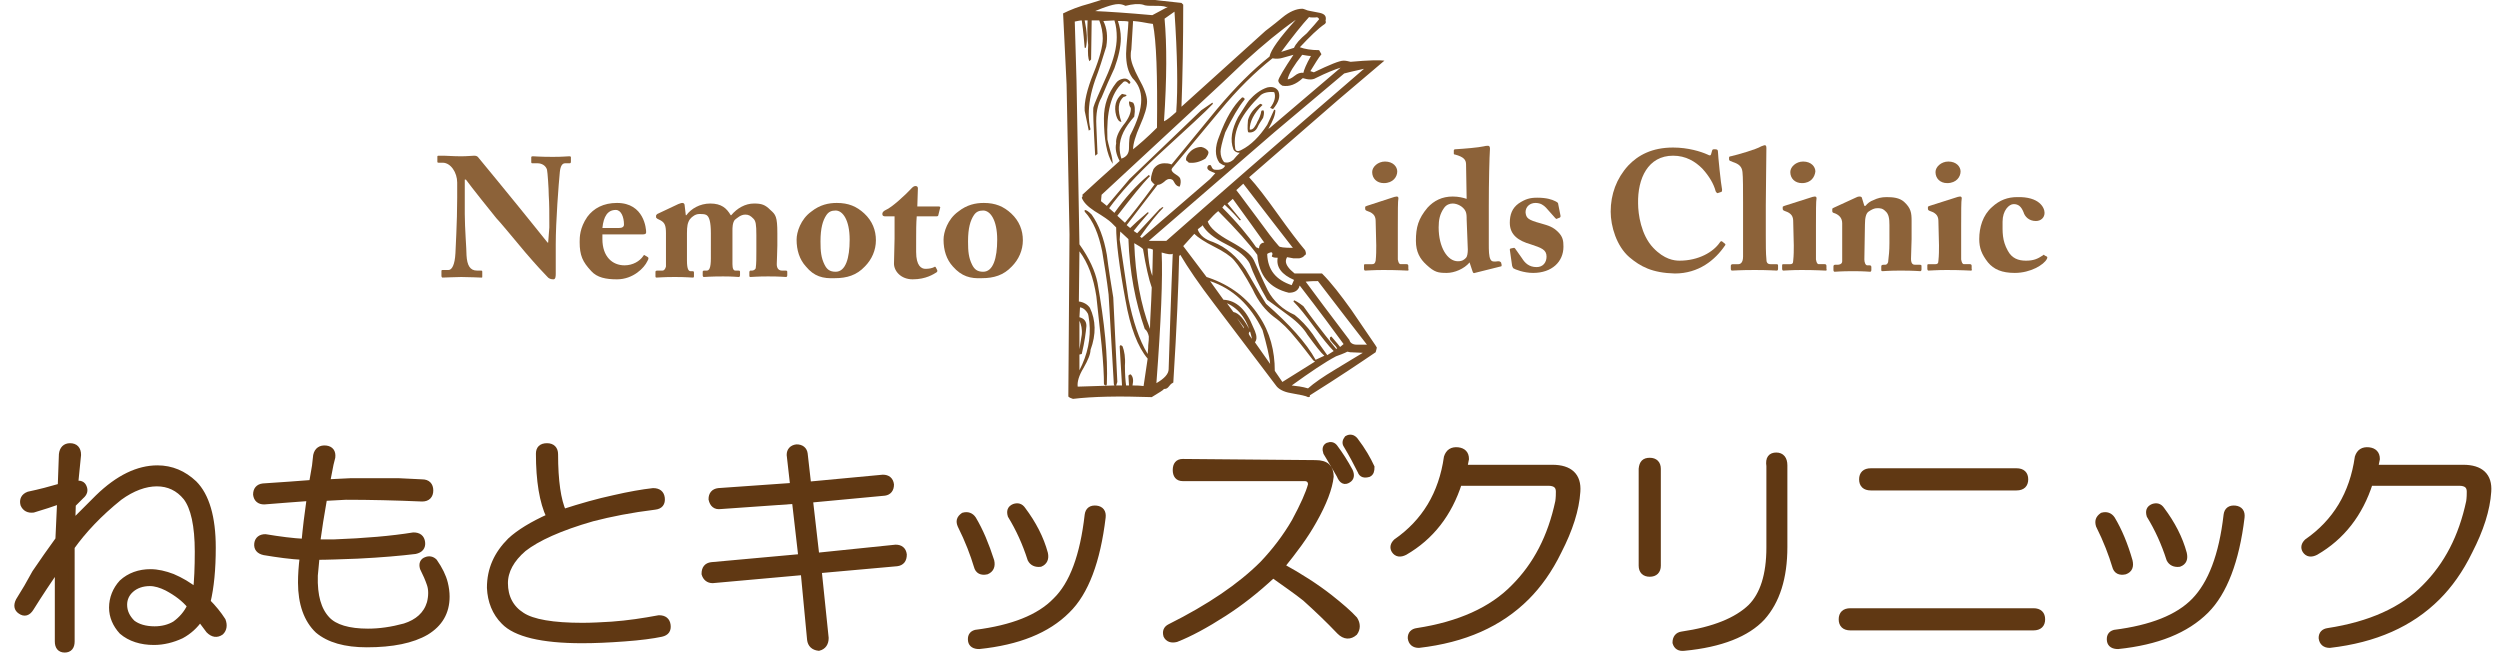<?xml version="1.0" encoding="utf-8"?>
<!-- Generator: Adobe Illustrator 27.9.6, SVG Export Plug-In . SVG Version: 9.03 Build 54986)  -->
<svg version="1.1" id="レイヤー_1" xmlns="http://www.w3.org/2000/svg" xmlns:xlink="http://www.w3.org/1999/xlink" x="0px"
	 y="0px" viewBox="0 0 428.7 112.1" style="enable-background:new 0 0 428.7 112.1;" xml:space="preserve">
<style type="text/css">
	.st0{fill:#603813;stroke:#603813;}
	.st1{fill:#754C24;}
	.st2{fill:#8C6239;}
</style>
<g>
	<path class="st0" d="M10.6,77.9c0.1-0.9,0.6-1.4,1.4-1.4c0.9,0,1.4,0.5,1.4,1.5L12.9,83c0.8-0.2,1.3,0,1.5,0.6
		c0.2,0.5,0.1,1-0.5,1.5l-1.4,1.4l-0.1,3.2l4.4-4.4c3.5-3.4,6.9-5,10.2-5c2.4,0,4.5,0.9,6.3,2.6c2.1,2.1,3.2,5.8,3.2,11
		c0,3.7-0.3,6.8-0.9,9.3c1,1,1.9,2.1,2.6,3.2c0.3,0.8,0.2,1.5-0.3,2c-0.7,0.5-1.4,0.4-2.1-0.3l-1.5-2c-0.8,1.2-1.9,2.2-3.2,2.9
		c-1.5,0.7-3.1,1.1-4.7,1.1c-2.2,0-4.1-0.6-5.5-1.8c-1.1-1.2-1.7-2.6-1.7-4.1c0-1.6,0.6-3.1,1.7-4.3c1.3-1.2,3-1.8,4.9-1.8
		c1.2,0,2.5,0.3,3.8,0.8c1.4,0.6,2.8,1.4,4,2.4c0.2-1.7,0.3-4,0.3-6.7c0-4.5-0.7-7.6-2-9.3c-1.3-1.6-3-2.4-5-2.4s-4.2,0.8-6.4,2.4
		c-3.5,2.8-6.2,5.7-8.2,8.5V110c0,0.9-0.4,1.4-1.2,1.4c-0.8,0-1.2-0.5-1.2-1.4V97.3c-1.5,2.2-3.1,4.6-4.6,7c-0.5,0.8-1.1,1-1.8,0.5
		c-0.6-0.4-0.7-1-0.3-1.8l1.4-2.3L6,98.2l2-2.9l2-2.8l0.3-6.6c-1.4,0.5-2.9,1-4.6,1.5c-0.8,0.1-1.4-0.2-1.7-0.9
		c-0.2-0.8,0.1-1.4,0.9-1.7c1.9-0.4,3.8-0.9,5.5-1.4L10.6,77.9z M22.5,101.1c-0.8,0.7-1.2,1.6-1.2,2.6c0,1.2,0.5,2.2,1.4,3.1
		c0.9,0.7,2.2,1.1,3.8,1.1c1.3,0,2.5-0.3,3.5-0.9c1.1-0.8,2-1.8,2.6-3.1c-1-1.2-2.3-2.2-4-3.1c-1-0.5-2-0.8-2.9-0.8
		C24.4,100,23.3,100.4,22.5,101.1z"/>
	<path class="st0" d="M54.2,78.1c0.2-0.9,0.8-1.3,1.7-1.2c0.8,0.1,1.2,0.6,1.1,1.5l-0.3,1.2l-0.6,3.1l4.1-0.2h8.1l4.1,0.2
		c0.9,0,1.4,0.5,1.4,1.4c0,0.9-0.5,1.4-1.4,1.4c-4.6-0.2-9-0.3-13.1-0.3l-3.7,0.2c-0.5,2.8-0.9,5.4-1.2,7.6h2.8
		c5.4-0.2,10-0.6,13.7-1.2c0.9,0,1.4,0.4,1.5,1.2c0.1,0.8-0.3,1.3-1.2,1.5c-2.5,0.3-5.8,0.6-9.9,0.8c-2.8,0.1-5.2,0.2-7,0.2
		l-0.3,3.2c-0.1,3.5,0.6,5.9,2.1,7.5c1.3,1.4,3.7,2.1,7,2.1c2,0,4.1-0.3,6.3-0.9c2.2-0.7,3.7-2,4.3-4c0.3-1.2,0.3-2.3,0-3.2
		c-0.3-0.9-0.7-1.8-1.2-2.8c-0.2-0.7,0-1.2,0.6-1.4c0.5-0.2,1-0.1,1.4,0.3c0.9,1.3,1.5,2.5,1.8,3.7c0.2,0.8,0.3,1.6,0.3,2.3
		c0,2.7-1.2,4.7-3.5,6.1c-2.4,1.4-5.8,2.1-10.2,2.1c-3.7,0-6.5-0.8-8.4-2.4c-1.9-1.8-2.9-4.6-2.9-8.2c0-1.3,0.1-2.8,0.3-4.4
		c-2-0.1-4.2-0.4-6.6-0.8c-0.9-0.2-1.3-0.7-1.2-1.5c0.1-0.7,0.6-1.1,1.4-1.1c2.4,0.4,4.7,0.7,6.7,0.8c0.2-2.2,0.5-4.7,0.9-7.5
		l-4,0.3l-3.8,0.3c-0.8,0-1.3-0.4-1.4-1.2c0-0.8,0.4-1.3,1.2-1.4l4.4-0.3l4-0.3l0.5-2.9L54.2,78.1z"/>
	<path class="st0" d="M93.8,76.5c0.9,0,1.4,0.5,1.4,1.4c0,4.6,0.5,7.9,1.4,9.9c3.1-1,5.9-1.8,8.7-2.4c2.6-0.6,4.9-1,6.7-1.2
		c0.9,0,1.4,0.4,1.5,1.2c0.1,0.9-0.3,1.4-1.2,1.5c-4.1,0.5-7.6,1.2-10.7,2c-5.6,1.6-9.5,3.4-11.8,5.2c-2.1,1.8-3.2,3.8-3.2,5.9
		c0,2.4,1,4.3,2.9,5.5c1.8,1.2,5.3,1.8,10.4,1.8c1.6,0,3.3-0.1,5-0.2c2.8-0.2,5.4-0.6,8.1-1.1c0.9,0,1.4,0.4,1.5,1.2
		c0.1,0.8-0.2,1.3-1.1,1.5c-1.4,0.3-3.6,0.6-6.4,0.8c-2.7,0.2-5,0.3-7.2,0.3c-6.9,0-11.4-1.1-13.4-3.2c-1.5-1.5-2.3-3.5-2.4-5.8
		c0-3.2,1.2-5.8,3.5-8.1c1.5-1.4,3.8-2.8,6.7-4.1c-1.2-2.5-1.8-6.2-1.8-10.8C92.4,77,92.8,76.5,93.8,76.5z"/>
	<path class="st0" d="M136.6,76.7c0.8,0,1.3,0.4,1.4,1.1l0.6,5.3l12.8-1.2c0.8,0,1.3,0.4,1.4,1.2c0,0.8-0.4,1.3-1.1,1.4l-12.8,1.2
		l1.1,9.6l13.6-1.4c0.8,0,1.3,0.4,1.4,1.2c0,0.9-0.4,1.4-1.2,1.5l-13.4,1.2l1.2,11.6c0,0.9-0.4,1.5-1.2,1.7
		c-0.9-0.1-1.4-0.6-1.5-1.4l-1.1-11.6l-15.6,1.4c-0.7,0-1.2-0.4-1.4-1.1c0-0.9,0.4-1.4,1.2-1.5l15.4-1.4l-1.1-9.6l-12.8,0.9
		c-0.8,0.1-1.3-0.3-1.5-1.2c0-0.8,0.4-1.3,1.2-1.4l12.8-0.9l-0.6-5.3C135.4,77.3,135.8,76.8,136.6,76.7z"/>
	<path class="st0" d="M165.2,88.4c0.7-0.2,1.3,0,1.7,0.6c1.2,2,2.2,4.4,3.1,7.2c0.2,0.9-0.1,1.5-0.8,1.8c-0.9,0.2-1.5-0.1-1.7-0.9
		c-0.6-2-1.5-4.4-2.8-7C164.4,89.4,164.5,88.9,165.2,88.4z M188,87.2c0.8,0.1,1.2,0.6,1.1,1.5c-0.9,7.5-2.9,12.9-6.1,16
		c-3.4,3.4-8.4,5.4-15.1,6.1c-0.8,0-1.3-0.3-1.4-0.9c-0.1-0.7,0.1-1.2,0.8-1.4c6.3-0.8,10.9-2.6,13.7-5.5c2.9-2.8,4.7-7.7,5.5-14.7
		C186.6,87.5,187.1,87.1,188,87.2z M173.9,86.9c0.6-0.2,1.1-0.1,1.5,0.5c1.8,2.4,3.1,4.9,3.8,7.5c0.2,0.9-0.1,1.5-0.8,1.8
		c-0.8,0.1-1.4-0.2-1.7-0.8c-0.9-2.8-2-5.2-3.4-7.5C173.1,87.7,173.2,87.2,173.9,86.9z"/>
	<path class="st0" d="M225.6,79.4c0.9,0,1.6,0.2,2,0.6c0.4,0.4,0.6,1,0.6,1.7c-0.2,2-1.2,4.6-2.9,7.6c-1.5,2.7-3.4,5.2-5.5,7.8
		c3.1,1.7,5.9,3.5,8.2,5.3c1.9,1.5,3.4,2.8,4.3,3.8c0.5,0.8,0.5,1.6,0,2.3c-0.8,0.7-1.7,0.7-2.6-0.2c-1.9-2-3.9-3.9-5.9-5.7
		c-1.5-1.2-3.4-2.5-5.5-4c-2.9,2.7-5.6,4.8-8.4,6.6c-3.1,2-5.9,3.5-8.2,4.4c-0.8,0.2-1.4,0-1.7-0.6c-0.2-0.7,0-1.2,0.6-1.5
		c6.8-3.4,12.1-7,15.9-10.8c2.1-2.2,4-4.7,5.5-7.3c1.5-2.8,2.4-4.8,2.8-6.3c0-0.7-0.4-1.1-1.1-1.1h-20.9c-0.8,0-1.2-0.5-1.2-1.4
		s0.4-1.4,1.2-1.4L225.6,79.4L225.6,79.4z M227.4,77.6c-0.2-0.6-0.1-1,0.3-1.2c0.5-0.2,0.9-0.1,1.2,0.3c0.9,1.2,1.8,2.6,2.6,4.1
		c0.3,0.7,0.2,1.2-0.3,1.5c-0.6,0.4-1.1,0.2-1.5-0.8C229,80.3,228.2,78.9,227.4,77.6z M230.9,76.4c-0.3-0.4-0.2-0.8,0.1-1.2
		c0.5-0.3,1-0.2,1.4,0.3c1.3,1.7,2.2,3.3,2.8,4.6c0,0.6-0.1,1-0.5,1.2c-0.7,0.2-1.2,0.1-1.4-0.5C232.6,79.4,231.8,77.9,230.9,76.4z"
		/>
	<path class="st0" d="M250,77.2c0.9,0.1,1.4,0.6,1.4,1.5l-0.3,1.5h15.1c3,0,4.5,1.4,4.3,4.1c-0.2,3.1-1.3,6.5-3.2,10.2
		c-1.6,3.3-3.5,5.9-5.5,7.9c-4.6,4.6-10.7,7.3-18.5,8.2c-0.8,0-1.3-0.4-1.4-1.2c0-0.7,0.4-1.1,1.1-1.2c7.2-1.1,12.8-3.6,16.6-7.5
		c3.8-3.8,6.3-8.6,7.6-14.7c0.1-0.7,0.1-1.3,0.1-1.7c0-1-0.6-1.5-1.8-1.5h-15.3c-1.7,5.3-4.8,9.3-9.3,11.9c-0.8,0.4-1.4,0.3-1.8-0.3
		c-0.3-0.5-0.2-1,0.3-1.5c4.9-3.4,7.8-8.2,8.7-14.5C248.4,77.5,249,77.1,250,77.2z"/>
	<path class="st0" d="M282.9,79c0.9,0,1.4,0.5,1.4,1.4V97c0,0.9-0.5,1.4-1.4,1.4c-0.9,0-1.4-0.5-1.4-1.4V80.4
		C281.6,79.4,282,79,282.9,79z M304.6,78.1c0.9,0,1.4,0.6,1.4,1.7v14c0,5.3-1.3,9.3-3.8,12.1c-2.6,2.8-7.1,4.6-13.4,5.2
		c-0.8,0.1-1.3-0.2-1.5-0.9c0-0.8,0.4-1.3,1.1-1.4c5.5-0.8,9.4-2.4,11.8-4.7c2.1-2.1,3.2-5.5,3.2-10.2v-14
		C303.2,78.6,303.7,78.1,304.6,78.1z"/>
	<path class="st0" d="M348.7,104.8c1,0,1.5,0.5,1.5,1.4s-0.5,1.4-1.5,1.4h-31.4c-1,0-1.5-0.5-1.5-1.4c0-0.9,0.5-1.4,1.5-1.4H348.7z
		 M345.8,80.8c1,0,1.5,0.5,1.5,1.4c0,0.9-0.5,1.4-1.5,1.4h-25c-1,0-1.5-0.5-1.5-1.4c0-0.9,0.5-1.4,1.5-1.4H345.8z"/>
	<path class="st0" d="M360.5,88.4c0.7-0.2,1.3,0,1.7,0.6c1.2,2,2.2,4.4,3,7.2c0.2,0.9,0,1.5-0.8,1.8c-0.9,0.2-1.5-0.1-1.7-0.9
		c-0.6-2-1.5-4.4-2.8-7C359.7,89.4,359.8,88.9,360.5,88.4z M383.3,87.2c0.8,0.1,1.2,0.6,1.1,1.5c-0.9,7.5-3,12.9-6.1,16
		c-3.4,3.4-8.4,5.4-15.1,6.1c-0.8,0-1.3-0.3-1.4-0.9c-0.1-0.7,0.1-1.2,0.8-1.4c6.3-0.8,10.9-2.6,13.7-5.5s4.7-7.7,5.5-14.7
		C381.9,87.5,382.4,87.1,383.3,87.2z M369.2,86.9c0.6-0.2,1.1-0.1,1.5,0.5c1.8,2.4,3.1,4.9,3.8,7.5c0.2,0.9,0,1.5-0.8,1.8
		c-0.8,0.1-1.4-0.2-1.7-0.8c-0.9-2.8-2-5.2-3.4-7.5C368.4,87.7,368.5,87.2,369.2,86.9z"/>
	<path class="st0" d="M406.2,77.2c0.9,0.1,1.4,0.6,1.4,1.5l-0.3,1.5h15.1c3,0,4.5,1.4,4.3,4.1c-0.2,3.1-1.3,6.5-3.2,10.2
		c-1.6,3.3-3.5,5.9-5.5,7.9c-4.6,4.6-10.7,7.3-18.5,8.2c-0.8,0-1.3-0.4-1.4-1.2c0-0.7,0.4-1.1,1.1-1.2c7.2-1.1,12.8-3.6,16.6-7.5
		c3.8-3.8,6.3-8.6,7.6-14.7c0.1-0.7,0.1-1.3,0.1-1.7c0-1-0.6-1.5-1.8-1.5h-15.3c-1.7,5.3-4.8,9.3-9.3,11.9c-0.8,0.4-1.4,0.3-1.8-0.3
		c-0.3-0.5-0.2-1,0.3-1.5c4.9-3.4,7.8-8.2,8.7-14.5C404.6,77.5,405.2,77.1,406.2,77.2z"/>
</g>
<g>
	<path class="st1" d="M237.4,10.4l-7.9,6.7l-15.3,13.3c1.3,1.4,2.9,3.5,4.9,6.3c2,2.8,3.6,4.9,4.7,6.2c0.2,0.5,0.2,0.8-0.1,0.9
		c-0.2,0.3-0.5,0.4-0.9,0.5c-0.2,0-0.6,0-1,0c-0.6-0.1-1-0.2-1.1-0.2c-0.1,0.2-0.2,0.4-0.2,0.7c0,0.6,0.5,1.3,1.5,2.1h4.7
		c1.6,1.6,3.2,3.7,5,6.2c2.9,4.3,4.4,6.4,4.4,6.5c0,0.1-0.1,0.4-0.2,0.8c-2.5,1.7-6.2,4.2-11.3,7.4c0.1,0.2,0,0.3-0.3,0.3
		c-0.3-0.2-1.3-0.4-3-0.7c-1.2-0.2-2.1-0.7-2.5-1.3l-10.6-14c-2.6-3.4-4.5-6.2-5.8-8.4l-0.2,0.2c-0.1,4.9-0.4,12.1-1,21.7
		c-0.2,0.1-0.4,0.2-0.7,0.6s-0.5,0.5-0.9,0.5c-0.1,0.2-0.8,0.6-2.1,1.4c-5.7-0.2-10.2-0.1-13.5,0.3c-0.3-0.1-0.6-0.2-0.8-0.4
		l0.2-27.8l-0.5-25.7l-0.6-12.2c1.2-0.6,2.7-1.2,4.6-1.7c1.6-0.5,3.1-1,4.7-1.4c2.5,0.3,6.1,0.8,11,1.3l0.3,0.3
		c0,6.3-0.1,12.1-0.3,17.5l14.4-13c0.1-0.1,1.1-0.8,2.9-2.3c1.2-1,2.4-1.5,3.4-1.5c0.2,0,0.4,0.1,0.7,0.2c0.1,0.1,0.8,0.2,2.3,0.5
		c0.9,0.2,1.2,0.6,1,1.4c0.1,0.1,0.1,0.3-0.1,0.5c-1.2,0.8-2.6,2.2-4.3,4c0.8,0.3,1.9,0.5,3.3,0.5l0.4,0.7c-0.5,0.6-1.1,1.6-1.9,2.9
		l0.6,0.2c2.7-1.3,4.4-2,5.1-2c0.4,0,0.8,0.1,1.2,0.2C234.8,10.3,236.6,10.3,237.4,10.4z M196.8,61.5c-1.7-2-3-5.4-3.8-10
		c-1.1-5.9-1.6-10.1-1.6-12.5l-0.8-0.8c-0.4-0.4-1.4-1.1-2.9-2c-1.2-0.8-1.9-1.5-2.2-2.3c0.1-0.1,0.2-0.3,0.1-0.5
		c1.4-1.3,3.6-3.3,6.4-5.8c-0.6-1.1-0.8-2.1-0.6-3c-0.1-0.8,0.3-1.9,1.2-3.1c1-1.2,1.4-2.3,1.3-3c-0.2-0.2-0.3-0.6-0.3-1.1
		c0.2,0,0.4,0.1,0.7,0.2c0.3,0.4,0.4,1.2,0.2,2.4c-1.6,1.8-2.5,3.5-2.5,5.3c0,0.7,0.1,1.3,0.3,1.9c0.9-0.3,1.3-0.9,1.3-1.8
		c0-1.3,0.1-2,0.2-2.2c1.3-2.5,1.9-4.5,1.9-6.1c0-1.5-0.5-2.7-1.5-3.7c-0.8-1.1-1.1-2.5-1.1-4.2c0-0.6,0.1-1.6,0.2-2.8
		c0.1-1.3,0.2-2.2,0.2-2.7c-0.4-0.1-1-0.1-1.8-0.1c0.3,0.9,0.5,1.9,0.5,3c0,1.4-0.4,3.2-1.1,5.1c-0.8,1.7-1.5,3.3-2.2,5
		c-0.7,1.2-1,2.8-0.9,4.8l0.2,4.9l-0.4,0.3c-0.3-5.2-0.4-8-0.3-8.3c0.1-0.5,1-2.5,2.5-5.9c1-2.4,1.5-4.4,1.5-6.1c0-1-0.1-2-0.4-2.9
		l-1.9,0.1c0.6,1.2,0.8,2.6,0.5,4.4c-0.6,1.9-1.2,3.9-1.9,5.7c-0.8,2.3-1.1,4.2-1.1,5.9c0,0.9,0.1,1.8,0.3,2.6l-0.3,0.2l-0.7-3.4
		c-0.1-1.5,0.4-3.7,1.5-6.4c1.1-2.7,1.6-4.7,1.6-6c0-1-0.2-2.1-0.6-3.1c-0.3,0-0.7,0-1.3,0l-0.1,6.7l-0.3,0.3
		c-0.2-0.4-0.3-1.3-0.2-2.8c-0.1-0.9-0.2-2.3-0.1-4.2h-0.5c0.4,1.9,0.5,3.5,0.2,4.7h-0.2c-0.1-1.1-0.2-2.6-0.5-4.7
		c-0.3,0-0.7,0.1-1.2,0.2l0.3,10.2l0.5,28c1.7,2.4,2.7,4.6,3.1,6.6c1.2,6.8,1.8,12.6,1.6,17.4l-0.1,0.2c-0.2,0-0.3-0.1-0.4-0.2
		c0-1.5-0.1-3.7-0.4-6.7c-0.3-2.8-0.6-5.6-0.9-8.4c-0.5-3.2-1.4-5.7-2.9-7.7l-0.1,8.6c0.8,0.1,1.5,0.5,1.9,1.1
		c1,2.1,1.1,4.5,0.1,7.2c0,0.7-0.4,1.7-1.2,3.1c-0.8,1.3-1.1,2.4-1,3.2l6.3-0.2l-0.1-0.2c-0.2-3.4-0.5-8.5-0.9-15.4
		c-0.3-2.5-0.7-5-1.1-7.4c-0.6-2.9-1.5-5.2-3-6.8v-0.3c0.3,0,0.7,0.3,1.2,0.8c1.2,1.7,2.1,4,2.6,6.9c0.3,2.4,0.7,4.9,1.1,7.3
		l0.7,14.5l-0.2,0.6c0.6,0,1,0,1,0l-0.4-6.7l0.1-0.2c0.2,0,0.3,0.1,0.4,0.2c0.3,0.8,0.5,1.9,0.4,3.3c0,1.6,0.1,2.7,0.2,3.4h0.5
		l-0.1-1.7c0.1-0.1,0.2-0.2,0.4-0.2c0.4,0.4,0.5,1,0.3,1.9c0.5,0,1.1,0,1.9,0.1L196.8,61.5z M186.8,55.2c-0.1-0.9-0.2-1.4-0.3-1.5
		c-0.3-0.5-0.7-0.9-1.3-1l-0.1,1.7c0.8,0.2,1.2,0.7,1.2,1.5c-0.1,1.1-0.3,2.7-0.8,4.8l-0.4,0.1v2.7C186.5,60.8,187.1,58,186.8,55.2z
		 M185.1,59.9c0.1-0.8,0.3-1.7,0.4-2.5c0.1-0.9-0.1-1.8-0.4-2.4V59.9z M200.6,1c-0.1,0.1-0.3,0.2-0.6,0.2c-0.5-0.2-1.2-0.2-2.1-0.2
		c-0.9,0-1.5,0-1.9-0.2c-0.8-0.2-1.8-0.1-3,0.2c-0.4-0.2-0.8-0.3-1.2-0.3c-0.6,0-1.3,0.2-2.2,0.5s-1.5,0.6-1.8,0.7
		c2.2,0.1,5.4,0.3,9.8,0.7L200.6,1z M222.2,3.4c-2.6,1.8-5.5,4.2-8.7,7.1c-2.7,2.6-5.4,5.1-8.1,7.6l-16.5,15.3l-0.1,1.1l1,0.8
		l3.9-4.6L206,18.9l1.9-1.3l0.1,0.2c-1.2,1.3-4.4,4.2-9.4,8.8c-3.8,3.5-6.6,6.6-8.4,9.1l0.9,0.8c1.8-2.5,3.7-4.7,5.9-6.5l0.2,0.2
		c-1.4,1.4-3.2,3.7-5.6,6.8l1.3,1.2c1-1.2,2.7-3.3,5.1-6.6c-0.2-0.1-0.4-0.3-0.6-0.6c-0.1-0.3,0-1,0.4-2c0.5-0.7,1.1-1,1.9-1
		c0.3,0,0.7,0,1.2,0.2c2.6-3.2,5.2-6.3,7.8-9.5c3.1-3.7,6.1-6.7,9-9C217.9,8.6,219.4,6.5,222.2,3.4z M193.8,14
		c0.1,0.2,0,0.3-0.2,0.4c-0.4-0.5-0.8-0.6-1.1-0.2c-2,1.8-2.8,5.1-2.6,9.7c0.1,0.4,0.2,1,0.5,2s0.4,1.7,0.4,2.2
		c-1-1.6-1.5-4.2-1.5-7.8c0-2.3,0.7-4.3,2.1-6.1c0.3-0.4,0.7-0.6,1.2-0.7C193.1,13.4,193.5,13.6,193.8,14z M193.2,16.3
		c-0.1,0.2-0.3,0.3-0.5,0.3c-1,0.8-1.1,2.3-0.4,4.3c-0.4,0-0.7-0.4-0.9-1.1c-0.4-1.5-0.1-2.8,1-3.7C192.7,16.2,193,16.2,193.2,16.3z
		 M196.8,60.7c0-0.3,0.1-0.8,0.1-1.5c0.1-0.7,0.1-1.2,0.1-1.5c-0.1-0.5-0.3-1-0.7-1.3c-1.6-4.6-2.6-9.7-2.8-15.4l-1.4-1.3l-0.1,1.4
		c0.5,3.4,1,6.8,1.5,10.1C194.3,55.1,195.3,58.2,196.8,60.7z M229.9,11.6c-1,0.3-2.5,0.9-4.3,1.8c-0.5,0.3-1.2,0.3-2.2,0
		c-1.2,1.1-2.3,1.5-3.5,1.3c-0.5-0.3-0.7-0.6-0.7-0.9c0.1-0.5,1-2,2.6-4.4L220,9.9c-0.6,0.2-1.2,0.2-1.8,0.1c-2.9,2.3-6,5.3-9.1,9.1
		c-5.1,6.1-7.7,9.3-7.9,9.5c-0.2,0.2-0.3,0.4-0.3,0.5c0,0.2,0.2,0.5,0.7,0.8s0.8,0.6,0.8,0.8c0.1,0.3,0.1,0.8-0.1,1.3
		c-0.3,0-0.6-0.2-0.8-0.5s-0.3-0.6-0.5-0.7s-0.3-0.1-0.5-0.1c-0.2,0-0.5,0.1-0.9,0.5c-0.4,0.3-0.7,0.5-1.1,0.5l-5.3,6.9l0.6,0.5
		c0.6-0.6,1.6-1.5,3-2.7l0.2,0.1c-0.6,0.7-1.5,1.7-2.6,3.1L195,40l3.9-4.2c0.1,0,0.2-0.1,0.3-0.2c0.1-0.1,0.2-0.1,0.3,0
		c-1,1-2.4,2.7-4,5c0.1,0.1,0.2,0.1,0.3,0.2l11.7-10.1l0.9-1l-0.5-0.2c-0.8-0.3-1-0.6-0.8-1c0.1-0.2,0.3-0.2,0.4-0.2
		c0.1,0,0.2,0.1,0.3,0.4c0.1,0.2,0.3,0.4,0.5,0.4c0.9,0.1,1.5-0.1,1.8-0.7c-0.2,0-0.6-0.2-1-0.5c-0.8-1.1-0.8-2.7,0-4.6
		c1.1-3,2.4-5.2,3.9-6.6c0.3,0,0.5,0.2,0.4,0.4c-1,1.2-2.1,3.1-3.3,5.6c-0.6,1.8-0.8,2.9-0.8,3.3c0,0.7,0.2,1.3,0.6,1.8
		c0.6,0.2,1.1,0,1.6-0.4c0.3-0.4,0.7-0.8,1.1-1.2c-0.5,0-0.9-0.2-1.1-0.6c-0.6-1.6-0.3-3.4,0.8-5.5c0.9-1.4,1.5-2.4,1.9-2.9
		c0.9-1,1.9-1.8,3.1-2.2c0.9-0.2,1.5,0,1.9,0.6c0.4,0.9,0.1,1.9-0.9,3.1c-0.1,0-0.2-0.1-0.5-0.2c0.8-1,1-2,0.7-2.7
		c-1-0.1-1.8,0.1-2.3,0.5c-3.3,3.2-4.8,6.1-4.4,9c0,0.6,0.4,0.8,1.1,0.4c1.6-0.8,3.1-2.3,4.4-4.3c0.3-0.6,0.7-1.5,1.2-2.6l0.2,0.1
		c0,0.8-0.4,1.8-1.2,3.2l0.3-0.2L229.9,11.6z M198.4,21.9c0.1-9-0.1-14.9-0.7-17.8L197,4c-0.6-0.1-1.5-0.3-2.7-0.4
		c-0.2,3.3-0.3,5-0.3,4.9c-0.1,0.4-0.1,0.8-0.1,1.1c0,0.9,0.5,2.2,1.4,3.9c0.9,1.6,1.4,2.9,1.4,3.9s-0.4,2.3-1.2,4.1
		s-1.2,3.2-1.2,4.1C195.3,24.8,196.7,23.6,198.4,21.9z M197.5,49.3c-0.5-1.4-1-3.6-1.5-6.6c-0.3-0.3-0.8-0.6-1.5-1
		c0.2,5.6,1.1,10.5,2.7,14.7C197.2,54.9,197.4,52.5,197.5,49.3z M197.7,42.8c-0.2-0.1-0.5-0.2-0.9-0.2c0.1,1.8,0.3,3.4,0.8,4.7
		L197.7,42.8z M233.9,11.8c-0.8,0.2-1.9,0.4-3.4,0.8l-12,10.1L197,41.3c0.6,0,1.6,0,3,0C207.5,34.7,218.8,24.8,233.9,11.8z
		 M201.1,43.5c-0.2,0.2-0.9,0.1-1.9-0.2c0.2,4.3-0.1,11.8-0.9,22.4c1.4-0.8,2.1-1.6,2.1-2.4C200.8,50.3,201.1,43.7,201.1,43.5z
		 M201.7,19.2c0.3-4,0.2-9.8-0.3-17.2l-1.7,1.2c0.4,4.4,0.4,10.3-0.1,17.6C200.1,20.6,200.8,20,201.7,19.2z M225.5,62l-0.3-0.2
		c-1-1.3-1.9-2.5-3-3.8c-1.2-1.5-2.4-2.7-3.8-3.7c-1.3-1-2.6-2.5-3.6-4.7c-1.3-2.4-2.4-4.1-3.2-5c-0.6-0.7-1.8-1.5-3.4-2.3
		s-2.8-1.6-3.4-2.2l-1.9,2.1l4,5.3l0.3,0.1c3.8,1.3,6.7,3.5,8.7,6.6c1.9,2.8,2.7,6,2.7,9.4l1.3,1.9L225.5,62z M207.2,26
		c0.1,0.3-0.1,0.7-0.5,1.2c-1,0.6-1.9,0.8-2.8,0.7c-0.1,0-0.2-0.2-0.5-0.4c-0.1-0.5,0.2-1,0.7-1.5s1.2-0.8,1.9-0.8
		C206.5,25.3,207,25.6,207.2,26z M227.1,61c-0.6-0.5-1.5-1.7-2.9-3.6c-0.6-1-1.6-2.1-3.1-3.2c-2.3-1.7-3.5-2.6-3.8-2.8
		c-1.4-2.4-2.4-4.5-3-6.2c-0.5-1-1.8-2.2-4-3.3c-2.2-1.1-3.5-2.2-4.1-3.3c0,0.1-0.1,0.2-0.4,0.4s-0.4,0.3-0.4,0.4
		c0.4,1,1.3,1.7,2.6,2.1c2.3,0.9,4.1,2.5,5.6,4.7c1.2,2,2.3,4,3.5,5.9c4,3.5,6.9,6.7,8.5,9.6L227.1,61z M230.4,59
		c-1.6-2.2-4.1-5.6-7.5-10c-0.1,0-0.1,0.1-0.1,0.2c-0.3,0.7-0.9,1-1.8,1c-3.3-0.8-5.1-2.9-5.4-6.5c-1.3-1.8-3.5-4.3-6.7-7.5
		c-0.5,0.4-1.1,1-1.8,1.8c0.4,1.1,1.7,2.2,3.9,3.4c2.2,1.2,3.5,2.2,4,3.2c0.8,1.7,1.5,3.4,2.4,5.2c1,1.9,2.6,3.3,4.6,4.2
		c1,0.8,2.1,1.9,3.1,3.3c0.8,1.2,1.6,2.4,2.5,3.6l1.1-0.7c-0.9-0.9-2-2.3-3.4-4.2s-2.5-3.3-3.5-4.3l0.1-0.2c0.1,0,0.7,0.3,1.6,1
		c1.2,1.7,3,4.1,5.6,7.3h0.2c-0.1-0.3-0.4-0.6-0.7-0.9l-0.5-0.6c-0.1-0.3-0.1-0.5,0.2-0.6c0.3,0.4,0.9,1,1.5,1.8L230.4,59z
		 M217.8,62.4c-0.1-1.3-0.6-3.3-1.3-5.8c-2.1-4.3-5.1-7.1-9-8.4l2.3,3.2c2.2,0.1,3.9,1.7,5.1,4.7c0.2,0.4,0.4,0.9,0.5,1.3
		c0.1,0.5,0.1,0.9-0.2,1.3L217.8,62.4z M216.8,41.6c-1.2-1.7-3-4.2-5.4-7.5l-0.9,0.8l2.3,2.8l-0.2,0.1c-0.5-0.6-1.3-1.5-2.6-2.7
		l-0.4,0.5c2.6,2.6,4.5,4.9,5.8,6.8l0.5,0.2C215.9,42,216.3,41.6,216.8,41.6z M214.7,58.1c-0.7-3.1-2.1-5.1-4.3-6.1l1.1,1.5
		c1,0.2,1.9,1.3,2.9,3.3c-0.3,0.2-0.3,0.4-0.2,0.6C214.4,57.7,214.5,57.9,214.7,58.1z M221.7,42.5c-1.9-2.4-4.7-6.1-8.5-11l-1.2,1.1
		c0.8,1,2,2.7,3.6,4.8c1.6,2.2,2.8,3.8,3.7,4.8C219.4,42.4,220.2,42.5,221.7,42.5z M213.3,56.3v-0.2l-1.2-1.6L213.3,56.3z
		 M216.6,20.2c-0.3,0.5-0.7,1-1,1.7c-0.3,0.6-0.9,0.9-1.5,0.8c-0.2-0.1-0.2-0.8-0.1-2.1c0.3-1.1,1-2,2.1-2.8c0.1,0,0.3,0.1,0.4,0.2
		c-1.5,1.4-2.2,2.9-2.2,4.2c0.3,0.1,0.6-0.1,0.8-0.4c0.2-0.3,0.4-0.6,0.5-0.9c0.3-0.5,0.6-1.2,0.7-1.9l0.3-0.1
		C216.8,19,216.8,19.5,216.6,20.2z M221.9,48c-2.1-0.9-3.1-2.2-2.8-3.8c-0.3,0-0.7,0-1-0.2c0-0.1,0-0.2,0.1-0.4
		c0-0.3-0.1-0.4-0.4-0.3c-0.3,0.1-0.5,0.2-0.5,0.3c0.1,2.7,1.5,4.4,4.2,5.3L221.9,48z M226.2,3.3c-0.1-0.3-0.3-0.4-0.7-0.3
		c-0.6,0-1,0-1-0.1c-1.2,1.3-2.8,3.3-4.8,6l2.2-0.7c0.3-0.7,1-1.5,2.2-2.5C225.1,4.6,225.8,3.8,226.2,3.3z M224.8,9.6
		c-0.4,0-0.9-0.1-1.5-0.2c-1.4,1.8-2.3,3.2-2.5,4.2c0.3,0,0.7-0.2,1.2-0.6c0.5-0.4,1-0.6,1.5-0.5C223.6,12,224,11,224.8,9.6z
		 M233.7,60.5l-2.2-0.1c-0.1,0-0.3-0.1-0.5-0.1c0.1,0-0.5,0.3-1.9,0.8c-1.9,1-4.4,2.7-7.6,5c0.9,0.1,1.8,0.2,2.8,0.5
		c1-0.9,2.6-2,4.6-3.2C231.4,61.9,233,60.9,233.7,60.5z M234.4,59.1c-1.9-2.4-4.7-6.1-8.4-10.9c-0.5,0-1.2,0-2.1,0.1
		c1.6,2.2,4.1,5.5,7.5,10c0.1,0.5,0.6,0.8,1.2,0.8C233.7,59.1,234.3,59.1,234.4,59.1z"/>
</g>
<g>
	<path class="st2" d="M94.2,39c0-2.6,0-4-0.1-5.5c0-1.1-0.2-4-0.3-4.4c-0.2-0.7-0.9-1.1-1.6-1.1h-0.9c-0.2,0-0.2-0.1-0.2-0.3v-0.7
		c0-0.1,0-0.2,0.3-0.2c0.3,0,1.2,0.1,3.4,0.1c1.8,0,2.4-0.1,2.8-0.1c0.3,0,0.3,0.1,0.3,0.2v0.7c0,0.1,0,0.3-0.2,0.3h-0.8
		c-0.5,0-0.8,0.5-0.9,1.5c-0.2,2-0.7,8.5-0.7,12.4v5c0,0.4,0,1-0.4,1c-0.4,0-0.8-0.1-1.1-0.5c-0.5-0.5-1.9-2-3.7-4.1
		c-2.1-2.5-4.4-5.3-5-5.9c-0.5-0.6-4.5-5.6-5.2-6.6h-0.2v5.9c0,2.4,0.3,6,0.3,7.1c0.1,1.7,0.6,2.6,1.8,2.6h0.7
		c0.2,0,0.2,0.1,0.2,0.3v0.7c0,0.2,0,0.2-0.2,0.2c-0.3,0-2-0.1-3.4-0.1c-0.9,0-2.9,0.1-3.2,0.1c-0.1,0-0.2-0.1-0.2-0.3v-0.8
		c0-0.1,0-0.2,0.2-0.2h1c0.6,0,1.1-0.9,1.2-2.9c0-0.5,0.3-5.2,0.3-9.5v-2.6c0-1.7-1.1-3.4-2.5-3.4l-0.7,0c-0.2,0-0.2-0.1-0.2-0.2
		v-0.8c0-0.1,0-0.2,0.2-0.2c0.2,0,0.4,0,0.9,0c0.6,0,1.5,0.1,3,0.1c1,0,1.9-0.1,2.2-0.1c0.4,0,0.6,0.1,0.8,0.4
		c0.2,0.2,5.9,7.2,6.8,8.3c0.4,0.5,4.7,5.8,5,6.2h0.1L94.2,39L94.2,39z"/>
	<path class="st2" d="M103.3,40.2V41c0,3,1.7,4.5,3.8,4.5c1.4,0,2.6-0.7,3.2-1.6c0.1-0.2,0.2-0.2,0.3-0.1l0.5,0.3
		c0.1,0.1,0.2,0.2-0.1,0.7c-0.5,1.1-2.4,3.1-5.2,3.1c-1.9,0-3.4-0.3-4.4-1.4c-1.5-1.6-2-2.7-2-5c0-0.8,0-2.4,1.3-4.3
		c1.1-1.5,2.8-2.4,5.1-2.4c4.7,0,5,4.5,5,5c0,0.4-0.3,0.4-0.9,0.4H103.3z M106.1,39.1c0.6,0,0.9-0.2,0.9-0.6c0-1.3-0.5-2.5-1.4-2.5
		c-1.4,0-2.1,1.1-2.3,3.1C103.3,39.1,106.1,39.1,106.1,39.1z"/>
	<path class="st2" d="M116.3,35c0.3-0.1,0.5-0.2,0.7-0.2c0.2,0,0.4,0.1,0.4,0.4l0.2,1.7h0.1c0.8-1.1,2.3-2,4.1-2
		c1.9,0,2.8,0.8,3.5,2h0.1c1-1.2,2.4-2,3.9-2c1.3,0,1.9,0.2,2.8,1.1c0.9,0.8,1.2,1.1,1.2,4v2.1c0,1-0.1,2.6-0.1,3.2
		c0,0.8,0.4,1.1,0.9,1.1h0.6c0.3,0,0.3,0.1,0.3,0.3v0.5c0,0.2-0.1,0.3-0.2,0.3c-0.2,0-1-0.1-3.1-0.1c-1.8,0-2.8,0.1-3,0.1
		c-0.2,0-0.2-0.1-0.2-0.3v-0.5c0-0.2,0.1-0.3,0.2-0.3h0.3c0.2,0,0.6-0.2,0.6-0.5c0.1-0.7,0.1-1.7,0.1-2.8v-2.8
		c0-1.8-0.1-2.4-0.5-2.8c-0.5-0.5-0.8-0.7-1.4-0.7c-0.8,0-1.4,0.6-1.8,0.9c-0.4,0.5-0.4,1.4-0.4,1.8v5.8c0,0.8,0.2,1.1,0.5,1.1h0.5
		c0.3,0,0.3,0.1,0.3,0.3v0.5c0,0.2-0.1,0.3-0.2,0.3c-0.2,0-1-0.1-2.7-0.1c-2.2,0-3.1,0.1-3.3,0.1c-0.1,0-0.2-0.1-0.2-0.3v-0.5
		c0-0.2,0-0.3,0.3-0.3h0.4c0.4,0,0.7-0.4,0.7-2.1V40c0-2-0.3-2.7-0.6-3c-0.3-0.3-0.7-0.3-1.4-0.3c-0.6,0-1.2,0.4-1.6,0.9
		c-0.4,0.6-0.5,1.2-0.5,2.4v4.7c0,1.5,0.3,1.8,0.6,1.8h0.3c0.3,0,0.3,0.1,0.3,0.3v0.5c0,0.2,0,0.3-0.2,0.3c-0.3,0-1.1-0.1-3.1-0.1
		c-1.9,0-2.9,0.1-3.1,0.1c-0.2,0-0.2-0.1-0.2-0.3v-0.6c0-0.2,0-0.3,0.4-0.3h0.8c0.3,0,0.5-0.3,0.6-0.7c0-0.5,0-1.2,0-2V40
		c0-1.3-0.2-1.8-0.9-2.2l-0.6-0.3c-0.1-0.1-0.2-0.2-0.2-0.2v-0.3c0-0.1,0.1-0.2,0.2-0.3L116.3,35z"/>
	<path class="st2" d="M138.2,45.7c-1.1-1.2-1.6-2.8-1.6-4.6c0-1.3,0.7-3.5,2.5-4.8c1.5-1.2,3-1.5,4.4-1.5c2,0,3.4,0.6,4.7,1.8
		c1.4,1.3,2,2.9,2,4.6c0,1.7-0.7,3.3-1.9,4.5c-1.4,1.5-3.1,2-5.1,2C141.1,47.8,139.6,47.4,138.2,45.7z M145.7,41.1
		c0-3.4-1.2-5-2.4-5c-0.7,0-1.2,0.2-1.6,0.8c-0.6,0.9-1,2.2-1,4.5c0,1.7,0.1,2.8,0.7,4c0.4,0.8,0.9,1.2,1.9,1.2
		C145,46.6,145.7,44.3,145.7,41.1z"/>
	<path class="st2" d="M157.1,43.2c0,2.4,0.9,2.9,1.6,2.9c0.6,0,1.1-0.1,1.5-0.3c0.1-0.1,0.2-0.1,0.3,0.1l0.2,0.4
		c0.1,0.2,0,0.3-0.1,0.4c-0.5,0.3-1.8,1.2-4.1,1.2c-2,0-3.2-1.4-3.2-2.7c0-1,0.1-3.2,0.1-4.3l0-3.8h-1.6c-0.3,0-0.5-0.1-0.5-0.4
		s0.2-0.5,0.6-0.7c1-0.4,3.4-2.6,4.5-3.8c0.2-0.2,0.4-0.3,0.6-0.3c0.3,0,0.4,0.2,0.4,0.4l-0.1,3.1h3.7c0.2,0,0.3,0.2,0.2,0.3
		l-0.3,1.2c0,0.1-0.1,0.2-0.3,0.2h-3.4c-0.1,1.2-0.1,2.6-0.1,3.9L157.1,43.2L157.1,43.2z"/>
	<path class="st2" d="M163.4,45.7c-1.1-1.2-1.6-2.8-1.6-4.6c0-1.3,0.7-3.5,2.5-4.8c1.5-1.2,3-1.5,4.4-1.5c2,0,3.4,0.6,4.7,1.8
		c1.4,1.3,2,2.9,2,4.6c0,1.7-0.7,3.3-1.9,4.5c-1.4,1.5-3.1,2-5.1,2C166.4,47.8,164.9,47.4,163.4,45.7z M171,41.1c0-3.4-1.2-5-2.4-5
		c-0.7,0-1.2,0.2-1.6,0.8c-0.6,0.9-1,2.2-1,4.5c0,1.7,0.1,2.8,0.7,4c0.4,0.8,0.9,1.2,1.9,1.2C170.3,46.6,171,44.3,171,41.1z"/>
</g>
<g>
	<path class="st2" d="M241.3,46.4c-0.2,0-1.6-0.1-4.1-0.1c-1.7,0-2.8,0.1-3.1,0.1c-0.1,0-0.2-0.1-0.2-0.3v-0.6
		c0-0.2,0.1-0.2,0.3-0.2h1.1c0.3,0,0.5-0.1,0.6-0.6c0.1-0.9,0.1-1.8,0.1-2.6l-0.1-4.1c0-0.8-0.2-1.4-1.4-1.8
		c-0.3-0.1-0.4-0.2-0.4-0.4v-0.3c0-0.1,0.1-0.1,0.3-0.2l4.3-1.4c0.3-0.1,0.6-0.2,0.8-0.2c0.2,0,0.3,0.1,0.3,0.3
		c-0.1,0.5-0.1,2.3-0.1,4.9v3.1c0,1.1,0,2.2,0,2.5c0.1,0.5,0.2,0.8,0.5,0.8h1c0.2,0,0.3,0.1,0.3,0.3v0.5
		C241.6,46.4,241.5,46.4,241.3,46.4z M237.3,31.4c-1.2,0-2-0.8-2-1.9c0-0.9,1-1.8,2.2-1.8c1.4,0,2.1,0.9,2.1,1.7
		C239.6,30.3,238.9,31.4,237.3,31.4z"/>
	<path class="st2" d="M251.4,28.2c0-0.8-0.4-1.3-1.9-1.7c-0.2,0-0.2-0.1-0.2-0.2v-0.5c0-0.1,0.1-0.2,0.2-0.2c1.7-0.1,4-0.3,4.9-0.5
		c0.4-0.1,0.5-0.1,0.8-0.1c0.2,0,0.3,0.2,0.3,0.5c-0.1,1.5-0.2,5.7-0.2,9.8v6.5c0,1.1,0,2.2,0.3,2.7c0.2,0.4,0.6,0.4,1.3,0.3
		c0.3,0,0.4,0.1,0.5,0.2l0.1,0.4c0,0.2,0,0.3-0.2,0.3l-4.4,1.1c-0.2,0.1-0.3,0-0.4-0.3L252,45c-0.9,1.1-2.6,1.8-3.9,1.8
		c-1.5,0-2.1-0.1-3.5-1.4c-1.1-1-1.8-2.2-1.8-4.1c0-2.3,0.4-3.8,2-5.7c1.1-1.2,2.5-1.9,4.3-1.9c1,0,1.8,0.2,2.4,0.4L251.4,28.2z
		 M251.5,37.6c0-0.5,0-1-0.2-1.4c-0.4-0.8-1.4-1.3-2.2-1.3c-0.5,0-1.1,0.2-1.5,0.8c-0.7,1-0.9,2-0.9,3.3c0,3.4,1.5,5.8,3.3,5.8
		c0.8,0,1.1-0.3,1.4-0.6c0.2-0.2,0.3-0.8,0.3-1.4L251.5,37.6z"/>
	<path class="st2" d="M267.6,37c0,0.2,0,0.2-0.1,0.3l-0.5,0.2c-0.1,0.1-0.2,0-0.3-0.1l-1.6-1.8c-0.4-0.4-0.9-0.8-1.8-0.8
		s-1.7,0.6-1.7,1.6c0.1,1,0.4,1.3,2.6,1.9c1.4,0.4,2.1,0.6,3,1.5c0.8,0.8,0.9,1.5,0.9,2.5c0,2.6-2,4.5-5.2,4.5
		c-1.6,0-3.1-0.6-3.4-0.8c-0.1-0.1-0.1-0.2-0.2-0.4l-0.4-2.8c0-0.1,0.1-0.2,0.2-0.2l0.5-0.1c0.1,0,0.1,0,0.2,0.1l1.2,1.7
		c0.5,0.8,1.2,1.5,2.5,1.5c1.1,0,1.7-0.8,1.7-1.8c0-1.2-0.9-1.5-2.7-2.1c-2.1-0.6-3.6-1.6-3.6-3.7c0-1.4,0.4-2.5,1.5-3.3
		c1.2-0.8,2-1,3.2-1c1.6,0,2.5,0.3,3.1,0.6c0.4,0.2,0.5,0.3,0.5,0.5L267.6,37z"/>
	<path class="st2" d="M279.4,44.1c-2.2-1.9-3.2-5.3-3.2-7.8c0-3,1-5.7,3-7.9c1.7-1.8,4.1-3.1,7.7-3.1c2.6,0,4.8,0.7,5.9,1.2
		c0.4,0.2,0.5,0.2,0.6,0l0.2-0.7c0.1-0.2,0.1-0.2,0.5-0.2s0.5,0.1,0.5,0.5c0,0.5,0.5,5.5,0.7,6.4c0,0.2,0,0.3-0.1,0.4l-0.6,0.2
		c-0.1,0.1-0.3-0.1-0.4-0.3c-0.3-1.2-1.1-2.6-2.3-3.9c-1.2-1.2-2.8-2.2-5-2.2c-4.3,0-6.1,3.9-6,8.2c0,1.8,0.5,5.4,2.6,7.6
		c1.9,2,3.6,2.2,4.5,2.2c3.3,0,5.8-1.5,6.9-3.1c0.1-0.2,0.3-0.3,0.4-0.2l0.5,0.4c0.1,0.1,0.1,0.2,0,0.3c-1.7,2.5-4.5,4.8-8.6,4.8
		C283.3,46.8,281.3,45.7,279.4,44.1z"/>
	<path class="st2" d="M302.8,40.5c0,1.2,0,3.1,0.1,3.9c0,0.5,0.1,0.9,0.7,0.9h1c0.3,0,0.3,0.1,0.3,0.3v0.5c0,0.2-0.1,0.3-0.2,0.3
		c-0.2,0-1.5-0.1-3.8-0.1c-2.5,0-3.6,0.1-3.9,0.1c-0.1,0-0.2-0.1-0.2-0.3v-0.5c0-0.2,0.1-0.3,0.4-0.3h0.9c0.3,0,0.8-0.2,0.8-1.3
		v-9.3c0-2.1,0-4.4-0.1-5.2c-0.1-1-0.7-1.4-1.6-1.7l-0.5-0.2c-0.2-0.1-0.2-0.2-0.2-0.3V27c0-0.1,0.1-0.2,0.3-0.2
		c1.3-0.3,4.4-1.2,5.2-1.7c0.3-0.1,0.5-0.2,0.6-0.2c0.2,0,0.3,0.1,0.3,0.5c0,1.6-0.1,7.7-0.1,9.7L302.8,40.5L302.8,40.5z"/>
	<path class="st2" d="M313,46.4c-0.2,0-1.6-0.1-4.1-0.1c-1.7,0-2.8,0.1-3.1,0.1c-0.1,0-0.2-0.1-0.2-0.3v-0.6c0-0.2,0.1-0.2,0.3-0.2
		h1.1c0.3,0,0.5-0.1,0.5-0.6c0.1-0.9,0.1-1.8,0.1-2.6l-0.1-4.1c0-0.8-0.2-1.4-1.4-1.8c-0.3-0.1-0.4-0.2-0.4-0.4v-0.3
		c0-0.1,0.1-0.1,0.3-0.2l4.4-1.4c0.3-0.1,0.6-0.2,0.8-0.2c0.2,0,0.3,0.1,0.3,0.3c-0.1,0.5-0.1,2.3-0.1,4.9v3.1c0,1.1,0,2.2,0,2.5
		c0.1,0.5,0.2,0.8,0.5,0.8h1c0.2,0,0.3,0.1,0.3,0.3v0.5C313.3,46.4,313.2,46.4,313,46.4z M309,31.4c-1.2,0-2-0.8-2-1.9
		c0-0.9,1-1.8,2.2-1.8c1.4,0,2.1,0.9,2.1,1.7C311.2,30.3,310.6,31.4,309,31.4z"/>
	<path class="st2" d="M319.7,35.3h0.2c0.3-0.4,0.8-0.8,1.4-1c0.6-0.3,1.3-0.5,2.2-0.5c1.1,0,2.2,0.1,3,0.8c1.2,1.1,1.3,1.9,1.3,3.3
		v3.1c0,1-0.1,2.4-0.1,3.4c0,0.9,0.4,1,0.7,1h0.8c0.3,0,0.3,0.1,0.3,0.3v0.5c0,0.2-0.1,0.3-0.2,0.3c-0.2,0-1.1-0.1-3.4-0.1
		c-1.9,0-2.9,0.1-3.1,0.1c-0.2,0-0.2-0.1-0.2-0.3v-0.5c0-0.2,0.1-0.3,0.4-0.3h0.3c0.2,0,0.5-0.2,0.5-0.7c0.1-0.8,0.2-1.7,0.2-3v-3.1
		c0-1.1-0.1-1.9-0.7-2.4c-0.5-0.5-0.9-0.5-1.4-0.5c-0.5,0-0.9,0.2-1.5,0.6c-0.4,0.3-0.6,1-0.6,2.2l-0.1,6c0,0.5,0.2,1,0.5,1h0.4
		c0.2,0,0.3,0.1,0.3,0.3v0.5c0,0.2-0.1,0.3-0.2,0.3c-0.2,0-1-0.1-2.9-0.1c-2.1,0-3,0.1-3.2,0.1c-0.1,0-0.2-0.1-0.2-0.3v-0.6
		c0-0.2,0.1-0.3,0.3-0.3h0.4c0.3,0,0.8-0.1,0.8-0.6v-6.5c0-0.9-0.5-1.4-1.2-1.7l-0.3-0.1c-0.2-0.1-0.2-0.2-0.2-0.3v-0.3
		c0-0.2,0.1-0.2,0.3-0.3l3.7-1.7c0.2-0.1,0.4-0.2,0.7-0.2c0.2,0,0.4,0.1,0.4,0.3L319.7,35.3z"/>
	<path class="st2" d="M337.9,46.4c-0.2,0-1.6-0.1-4.1-0.1c-1.7,0-2.8,0.1-3.1,0.1c-0.1,0-0.2-0.1-0.2-0.3v-0.6
		c0-0.2,0.1-0.2,0.3-0.2h1.1c0.3,0,0.5-0.1,0.5-0.6c0.1-0.9,0.1-1.8,0.1-2.6l-0.1-4.1c0-0.8-0.2-1.4-1.4-1.8
		c-0.3-0.1-0.4-0.2-0.4-0.4v-0.3c0-0.1,0.1-0.1,0.3-0.2l4.4-1.4c0.3-0.1,0.6-0.2,0.8-0.2c0.2,0,0.3,0.1,0.3,0.3
		c-0.1,0.5-0.1,2.3-0.1,4.9v3.1c0,1.1,0,2.2,0,2.5c0.1,0.5,0.2,0.8,0.5,0.8h1c0.2,0,0.3,0.1,0.3,0.3v0.5
		C338.2,46.4,338.1,46.4,337.9,46.4z M333.9,31.4c-1.2,0-2-0.8-2-1.9c0-0.9,1-1.8,2.2-1.8c1.4,0,2.1,0.9,2.1,1.7
		C336.2,30.3,335.5,31.4,333.9,31.4z"/>
	<path class="st2" d="M350.6,36.5c0,0.8-0.6,1.4-1.5,1.4c-1.2,0-1.9-0.8-2.1-1.5c-0.4-1-0.9-1.4-1.7-1.4c-0.8,0-1.9,1.1-1.9,3
		c0,1.8-0.1,3.2,0.9,5c0.7,1.3,1.8,1.7,3.1,1.7c1.3,0,2-0.3,2.9-0.9c0.1-0.1,0.2-0.2,0.3,0L351,44c0.1,0.1,0.1,0.2,0,0.4
		c-0.5,1-2.8,2.4-5.5,2.4c-2.2,0-3.6-0.6-4.6-1.8c-1.1-1.4-1.5-2.5-1.5-4c0-2,0.6-4.1,2.2-5.5c1.3-1.2,2.7-1.7,4.3-1.7
		C349.7,33.7,350.6,35.6,350.6,36.5z"/>
</g>
</svg>
